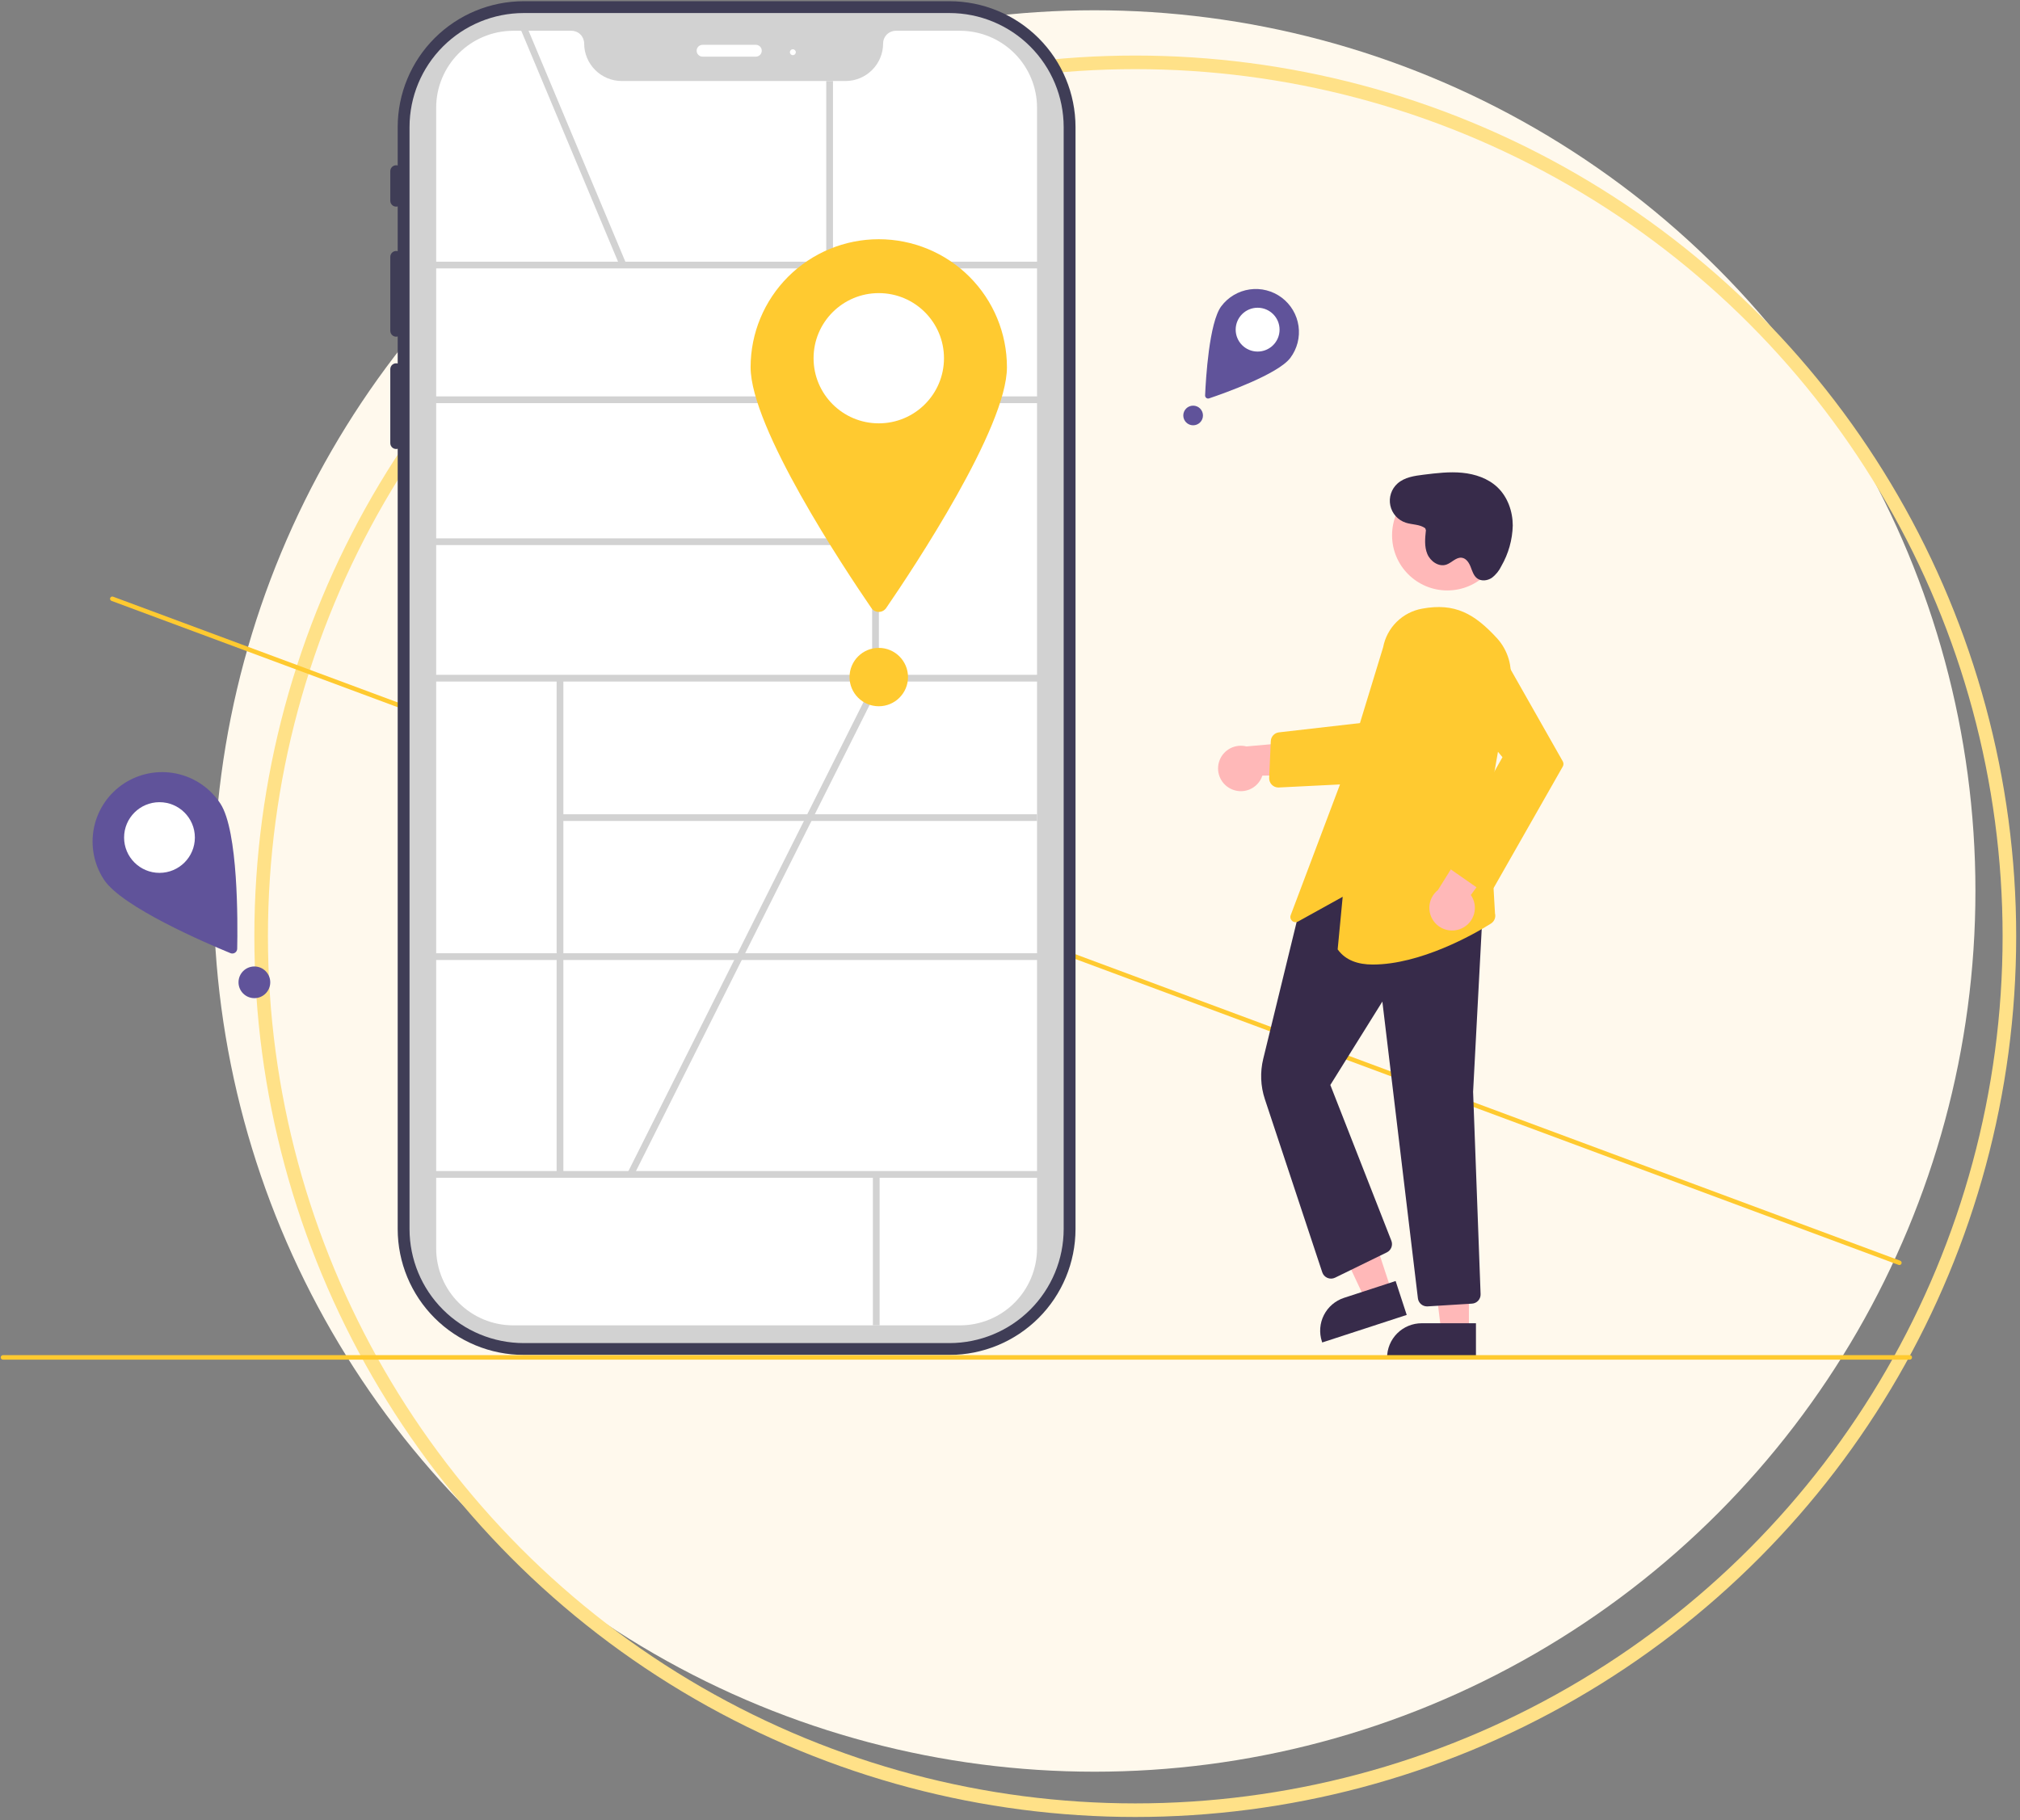 <svg width="446" height="402" viewBox="0 0 446 402" fill="none" xmlns="http://www.w3.org/2000/svg">
<rect x="0" y="0" width="446" height="402" fill="#808080" stroke="none"/>
<circle cx="241.659" cy="196.769" r="194.5" fill="#FFF9ED"/>
<circle cx="250.659" cy="206.769" r="193" stroke="#FFE188" stroke-width="3"/>
<g clip-path="url(#clip0_526_5667)">
<path d="M419.835 279.054C419.789 279.177 419.696 279.277 419.576 279.332C419.456 279.386 419.32 279.391 419.196 279.346L24.621 132.7C24.498 132.654 24.398 132.561 24.344 132.442C24.289 132.322 24.284 132.186 24.33 132.063C24.376 131.94 24.469 131.84 24.588 131.785C24.708 131.73 24.844 131.725 24.967 131.771L419.543 278.416C419.666 278.463 419.766 278.556 419.821 278.675C419.875 278.795 419.88 278.931 419.835 279.054Z" fill="#FFCA30"/>
<path d="M209.647 0.269H115.626C108.25 0.277 101.179 3.207 95.964 8.416C90.749 13.625 87.815 20.688 87.807 28.054V36.542C87.614 36.489 87.411 36.482 87.215 36.52C87.018 36.559 86.834 36.643 86.675 36.765C86.517 36.887 86.389 37.044 86.302 37.224C86.215 37.404 86.171 37.602 86.173 37.802V44.329C86.171 44.529 86.215 44.727 86.302 44.907C86.389 45.087 86.517 45.244 86.675 45.366C86.834 45.488 87.018 45.572 87.215 45.61C87.411 45.649 87.614 45.641 87.807 45.588V55.472C87.614 55.419 87.411 55.411 87.215 55.45C87.018 55.488 86.834 55.572 86.675 55.694C86.517 55.816 86.389 55.974 86.302 56.154C86.215 56.333 86.171 56.531 86.173 56.731V73.05C86.171 73.249 86.215 73.447 86.302 73.627C86.389 73.807 86.517 73.964 86.675 74.087C86.834 74.209 87.018 74.292 87.215 74.331C87.411 74.37 87.614 74.362 87.807 74.309V80.276C87.614 80.223 87.411 80.215 87.215 80.254C87.018 80.293 86.834 80.376 86.675 80.498C86.517 80.62 86.389 80.778 86.302 80.958C86.215 81.138 86.171 81.335 86.173 81.535V97.854C86.171 98.054 86.215 98.251 86.302 98.431C86.389 98.611 86.517 98.769 86.675 98.891C86.834 99.013 87.018 99.096 87.215 99.135C87.411 99.174 87.614 99.166 87.807 99.113V271.439C87.815 278.805 90.749 285.868 95.964 291.077C101.179 296.286 108.25 299.216 115.626 299.224H209.647C217.023 299.216 224.094 296.286 229.309 291.077C234.524 285.868 237.458 278.805 237.466 271.439V28.054C237.458 20.688 234.524 13.625 229.309 8.416C224.094 3.207 217.023 0.277 209.647 0.269V0.269ZM231.584 271.439C231.578 277.248 229.264 282.817 225.152 286.925C221.039 291.032 215.463 293.343 209.647 293.349H115.626C109.81 293.343 104.234 291.032 100.121 286.925C96.008 282.817 93.695 277.248 93.689 271.439V28.054C93.695 22.245 96.008 16.676 100.121 12.568C104.234 8.461 109.81 6.15 115.626 6.144H209.647C215.463 6.15 221.039 8.461 225.152 12.568C229.264 16.676 231.578 22.245 231.584 28.054V271.439Z" fill="#3F3D56"/>
<path d="M209.647 296.613H115.626C108.943 296.605 102.537 293.951 97.812 289.231C93.086 284.512 90.428 278.113 90.421 271.439V28.054C90.428 21.38 93.086 14.981 97.812 10.262C102.537 5.542 108.943 2.887 115.626 2.88H209.647C216.329 2.887 222.736 5.542 227.461 10.262C232.186 14.981 234.844 21.38 234.852 28.054V271.439C234.844 278.113 232.186 284.512 227.461 289.231C222.736 293.951 216.329 296.605 209.647 296.613V296.613Z" fill="#D2D2D2"/>
<path d="M211.97 292.696H113.302C108.795 292.691 104.474 290.901 101.287 287.718C98.1 284.535 96.308 280.219 96.303 275.718V23.775C96.308 19.274 98.1 14.958 101.287 11.775C104.474 8.592 108.795 6.802 113.302 6.796H126.17C126.915 6.797 127.629 7.093 128.156 7.619C128.682 8.145 128.979 8.859 128.979 9.603C128.982 11.801 129.857 13.908 131.413 15.462C132.969 17.016 135.079 17.89 137.28 17.893H186.686C188.887 17.89 190.996 17.016 192.552 15.462C194.109 13.908 194.984 11.801 194.986 9.603C194.987 8.859 195.283 8.145 195.81 7.619C196.337 7.093 197.051 6.797 197.796 6.796H211.97C216.477 6.801 220.798 8.592 223.985 11.775C227.172 14.958 228.965 19.274 228.97 23.775V275.718C228.965 280.219 227.172 284.535 223.985 287.718C220.798 290.901 216.477 292.691 211.97 292.696V292.696Z" fill="white"/>
<path d="M166.884 12.508H155.121C154.774 12.508 154.441 12.37 154.196 12.126C153.951 11.881 153.813 11.549 153.813 11.203C153.813 10.856 153.951 10.524 154.196 10.279C154.441 10.034 154.774 9.897 155.121 9.897H166.884C167.231 9.897 167.563 10.034 167.808 10.279C168.053 10.524 168.191 10.856 168.191 11.203C168.191 11.549 168.053 11.881 167.808 12.126C167.563 12.37 167.231 12.508 166.884 12.508V12.508Z" fill="white"/>
<path d="M175.054 12.181C175.415 12.181 175.707 11.889 175.707 11.529C175.707 11.168 175.415 10.876 175.054 10.876C174.693 10.876 174.4 11.168 174.4 11.529C174.4 11.889 174.693 12.181 175.054 12.181Z" fill="white"/>
<path d="M232.149 57.79H92.994V59.277H232.149V57.79Z" fill="#D2D2D2"/>
<path d="M232.149 87.542H92.994V89.029H232.149V87.542Z" fill="#D2D2D2"/>
<path d="M232.149 149.029H92.994V150.517H232.149V149.029Z" fill="#D2D2D2"/>
<path d="M232.149 210.517H92.994V212.005H232.149V210.517Z" fill="#D2D2D2"/>
<path d="M232.149 258.616H92.994V260.104H232.149V258.616Z" fill="#D2D2D2"/>
<path d="M194.052 58.533H192.562V149.773H194.052V58.533Z" fill="#D2D2D2"/>
<path d="M124.389 149.747H122.899V259.36H124.389V149.747Z" fill="#D2D2D2"/>
<path d="M228.97 179.814H123.645V181.302H228.97V179.814Z" fill="#D2D2D2"/>
<path d="M194.212 259.36H192.723V292.696H194.212V259.36Z" fill="#D2D2D2"/>
<path d="M193.059 118.895H96.055V120.382H193.059V118.895Z" fill="#D2D2D2"/>
<path d="M116.312 5.857L114.938 6.431L136.89 58.821L138.264 58.246L116.312 5.857Z" fill="#D2D2D2"/>
<path d="M183.919 17.893H182.43V58.533H183.919V17.893Z" fill="#D2D2D2"/>
<path d="M222.325 81.096C222.325 94.425 201.692 125.484 195.662 134.276C195.48 134.541 195.236 134.759 194.951 134.909C194.666 135.059 194.349 135.138 194.026 135.138C193.704 135.138 193.387 135.059 193.101 134.909C192.816 134.759 192.572 134.541 192.39 134.276C186.361 125.484 165.728 94.425 165.728 81.096C165.728 73.599 168.709 66.41 174.016 61.109C179.323 55.809 186.521 52.831 194.026 52.831C201.532 52.831 208.73 55.809 214.037 61.109C219.344 66.41 222.325 73.599 222.325 81.096Z" fill="#FFCA30"/>
<path d="M194.027 93.492C201.978 93.492 208.424 87.054 208.424 79.112C208.424 71.17 201.978 64.732 194.027 64.732C186.075 64.732 179.629 71.17 179.629 79.112C179.629 87.054 186.075 93.492 194.027 93.492Z" fill="white"/>
<path d="M193.083 150.201L138.558 259.01L139.889 259.676L194.415 150.867L193.083 150.201Z" fill="#D2D2D2"/>
<path d="M271.609 174.135C272.252 174.48 272.963 174.681 273.691 174.722C274.42 174.763 275.149 174.644 275.827 174.373C276.504 174.103 277.114 173.687 277.614 173.155C278.113 172.623 278.49 171.989 278.717 171.296L296.456 170.99L291.248 163.392L275.201 164.847C274.011 164.543 272.75 164.686 271.658 165.248C270.565 165.81 269.718 166.753 269.275 167.898C268.832 169.042 268.825 170.31 269.255 171.459C269.685 172.609 270.523 173.561 271.609 174.135H271.609Z" fill="#FFB8B8"/>
<path d="M282.258 173.914C281.983 173.914 281.711 173.858 281.458 173.751C281.205 173.643 280.977 173.485 280.787 173.286C280.597 173.088 280.449 172.853 280.352 172.596C280.255 172.339 280.212 172.065 280.224 171.791L280.582 163.667C280.601 163.183 280.794 162.722 281.124 162.368C281.455 162.014 281.902 161.79 282.384 161.737L302.933 159.383L302.245 172.921L282.358 173.911C282.325 173.913 282.291 173.914 282.258 173.914Z" fill="#FFCA30"/>
<path d="M307.285 285.271L301.499 287.159L291.457 265.767L299.996 262.982L307.285 285.271Z" fill="#FFB8B8"/>
<path d="M310.592 290.392L291.936 296.477L291.859 296.242C291.548 295.289 291.427 294.285 291.504 293.286C291.581 292.287 291.855 291.313 292.309 290.42C292.763 289.526 293.388 288.731 294.15 288.079C294.912 287.427 295.795 286.931 296.749 286.62L296.749 286.62L308.143 282.903L310.592 290.392Z" fill="#372B4A"/>
<path d="M324.327 294.217L318.24 294.217L315.345 270.768L324.328 270.769L324.327 294.217Z" fill="#FFB8B8"/>
<path d="M325.879 300.11L306.253 300.11V299.862C306.253 298.86 306.451 297.868 306.834 296.942C307.218 296.016 307.781 295.175 308.49 294.467C309.2 293.758 310.042 293.196 310.969 292.813C311.895 292.429 312.889 292.232 313.892 292.232H313.892L325.879 292.233L325.879 300.11Z" fill="#372B4A"/>
<path d="M315.082 288.51C314.584 288.51 314.104 288.327 313.732 287.997C313.36 287.667 313.121 287.213 313.062 286.719L305.214 221.192L293.727 239.61L307.205 274.012C307.389 274.488 307.388 275.014 307.203 275.489C307.017 275.964 306.662 276.353 306.205 276.58L294.771 282.168C294.51 282.295 294.225 282.365 293.934 282.374C293.644 282.382 293.355 282.328 293.087 282.216C292.819 282.103 292.579 281.935 292.382 281.722C292.184 281.509 292.035 281.256 291.944 280.98L279.273 242.745C278.318 239.867 278.194 236.78 278.913 233.835L287.106 200.254L287.202 200.201L305.67 190.098L305.776 190.136L327.525 198.065L325.249 241.115L326.903 285.797C326.926 286.327 326.738 286.846 326.381 287.24C326.024 287.634 325.526 287.871 324.995 287.901L315.209 288.506C315.166 288.509 315.124 288.51 315.082 288.51Z" fill="#372B4A"/>
<path d="M303.102 213.014C299.852 213.014 297.115 212.089 295.402 209.739L295.346 209.664L296.455 198.048L286.597 203.513C286.393 203.626 286.159 203.674 285.926 203.65C285.694 203.626 285.474 203.532 285.297 203.379C285.12 203.227 284.994 203.024 284.937 202.797C284.879 202.571 284.892 202.333 284.975 202.114L297.268 169.506L305.385 142.944C305.788 140.818 306.827 138.864 308.366 137.342C309.905 135.819 311.871 134.799 314.003 134.417C321.234 133.09 325.541 135.527 330.514 140.935C331.717 142.251 332.602 143.824 333.104 145.534C333.605 147.244 333.708 149.045 333.406 150.801L328.702 177.658L330.084 201.737C330.19 202.152 330.161 202.59 330.003 202.988C329.844 203.386 329.564 203.724 329.202 203.953C325.357 206.398 313.566 213.013 303.102 213.014Z" fill="#FFCA30"/>
<path d="M319.552 130.395C326.287 130.395 331.746 124.942 331.746 118.216C331.746 111.49 326.287 106.037 319.552 106.037C312.818 106.037 307.358 111.49 307.358 118.216C307.358 124.942 312.818 130.395 319.552 130.395Z" fill="#FFB8B8"/>
<path d="M322.729 205.031C323.392 204.728 323.981 204.282 324.453 203.727C324.926 203.171 325.271 202.519 325.463 201.816C325.656 201.112 325.692 200.376 325.569 199.657C325.446 198.939 325.166 198.256 324.75 197.657L335.208 183.343L325.999 182.907L317.48 196.566C316.519 197.331 315.872 198.421 315.662 199.63C315.452 200.84 315.693 202.084 316.34 203.127C316.987 204.171 317.995 204.941 319.172 205.292C320.35 205.643 321.615 205.55 322.729 205.031V205.031Z" fill="#FFB8B8"/>
<path d="M328.392 196.954C327.882 197.027 327.363 196.903 326.94 196.609L320.017 191.787C319.6 191.499 319.307 191.067 319.194 190.574C319.081 190.081 319.157 189.564 319.407 189.124L331.732 167.221L319.336 152.317C318.685 151.534 318.204 150.625 317.924 149.647C317.644 148.668 317.571 147.643 317.71 146.635C317.849 145.627 318.196 144.658 318.73 143.792C319.264 142.925 319.972 142.179 320.811 141.601C321.649 141.023 322.598 140.625 323.599 140.434C324.599 140.242 325.629 140.26 326.622 140.488C327.615 140.715 328.549 141.147 329.366 141.755C330.183 142.363 330.864 143.134 331.367 144.019L345.054 168.149C345.151 168.32 345.202 168.514 345.202 168.712C345.202 168.909 345.151 169.103 345.054 169.274L329.874 195.946C329.734 196.192 329.544 196.406 329.317 196.574C329.089 196.742 328.829 196.862 328.553 196.924C328.5 196.937 328.446 196.946 328.392 196.954Z" fill="#FFCA30"/>
<path d="M314.679 116.661C313.472 115.762 311.802 115.902 310.372 115.43C309.52 115.149 308.758 114.65 308.161 113.982C307.563 113.314 307.153 112.501 306.969 111.624C306.786 110.748 306.837 109.838 307.116 108.988C307.396 108.137 307.895 107.374 308.562 106.777C310.107 105.394 312.304 105.081 314.362 104.828C317.182 104.481 320.029 104.134 322.857 104.41C325.684 104.685 328.531 105.639 330.597 107.586C332.876 109.733 333.999 112.928 334.006 116.057C333.926 119.2 333.063 122.274 331.493 124.999C331.007 126.035 330.276 126.936 329.362 127.624C328.411 128.251 327.07 128.415 326.154 127.738C325.362 127.153 325.073 126.128 324.715 125.211C324.357 124.294 323.747 123.318 322.772 123.177C321.517 122.994 320.559 124.269 319.361 124.686C317.686 125.27 315.825 123.979 315.142 122.344C314.458 120.709 314.638 118.859 314.83 117.097" fill="#372B4A"/>
<path d="M422.159 299.773C422.159 299.905 422.106 300.031 422.013 300.123C421.92 300.216 421.794 300.269 421.663 300.269H0.656C0.524 300.269 0.398 300.217 0.305 300.124C0.211 300.031 0.159 299.905 0.159 299.773C0.159 299.642 0.211 299.516 0.305 299.423C0.398 299.33 0.524 299.277 0.656 299.277H421.663C421.794 299.278 421.92 299.33 422.013 299.423C422.106 299.516 422.159 299.642 422.159 299.773Z" fill="#FFCA30"/>
<path d="M194.026 155.972C197.591 155.972 200.481 153.085 200.481 149.525C200.481 145.965 197.591 143.079 194.026 143.079C190.462 143.079 187.572 145.965 187.572 149.525C187.572 153.085 190.462 155.972 194.026 155.972Z" fill="#FFCA30"/>
<path d="M284.89 79.043C282.195 82.631 270.36 86.83 266.959 87.98C266.856 88.015 266.746 88.024 266.639 88.007C266.532 87.99 266.431 87.947 266.344 87.882C266.257 87.817 266.187 87.732 266.141 87.634C266.095 87.536 266.073 87.428 266.078 87.32C266.233 83.737 266.959 71.213 269.655 67.626C271.171 65.608 273.427 64.274 275.928 63.918C278.428 63.561 280.968 64.212 282.989 65.726C285.009 67.24 286.344 69.494 286.701 71.991C287.058 74.489 286.406 77.025 284.89 79.043V79.043Z" fill="#60539A"/>
<path d="M277.673 77.64C280.35 77.64 282.519 75.473 282.519 72.8C282.519 70.128 280.35 67.961 277.673 67.961C274.997 67.961 272.828 70.128 272.828 72.8C272.828 75.473 274.997 77.64 277.673 77.64Z" fill="white"/>
<path d="M263.434 93.924C264.633 93.924 265.606 92.953 265.606 91.755C265.606 90.556 264.633 89.585 263.434 89.585C262.234 89.585 261.262 90.556 261.262 91.755C261.262 92.953 262.234 93.924 263.434 93.924Z" fill="#60539A"/>
<path d="M48.653 177.463C52.619 183.515 52.493 203.744 52.371 209.526C52.367 209.701 52.321 209.872 52.236 210.025C52.152 210.178 52.031 210.308 51.885 210.403C51.738 210.499 51.571 210.558 51.397 210.574C51.222 210.59 51.047 210.564 50.885 210.497C45.531 208.295 26.919 200.316 22.953 194.264C21.847 192.578 21.084 190.692 20.708 188.712C20.332 186.732 20.351 184.697 20.763 182.725C21.174 180.752 21.971 178.879 23.108 177.214C24.244 175.549 25.698 174.124 27.387 173.02C29.075 171.917 30.964 171.156 32.947 170.782C34.929 170.408 36.966 170.428 38.941 170.84C40.916 171.253 42.791 172.05 44.457 173.186C46.123 174.323 47.549 175.776 48.653 177.463V177.463Z" fill="#60539A"/>
<path d="M35.212 192.767C39.528 192.767 43.026 189.273 43.026 184.963C43.026 180.652 39.528 177.158 35.212 177.158C30.897 177.158 27.398 180.652 27.398 184.963C27.398 189.273 30.897 192.767 35.212 192.767Z" fill="white"/>
<path d="M56.166 220.435C58.1 220.435 59.669 218.868 59.669 216.936C59.669 215.004 58.1 213.438 56.166 213.438C54.231 213.438 52.663 215.004 52.663 216.936C52.663 218.868 54.231 220.435 56.166 220.435Z" fill="#60539A"/>
</g>
<defs>
<clipPath id="clip0_526_5667">
<rect width="422" height="300" fill="white" transform="translate(0.159 0.269)"/>
</clipPath>
</defs>
</svg>
